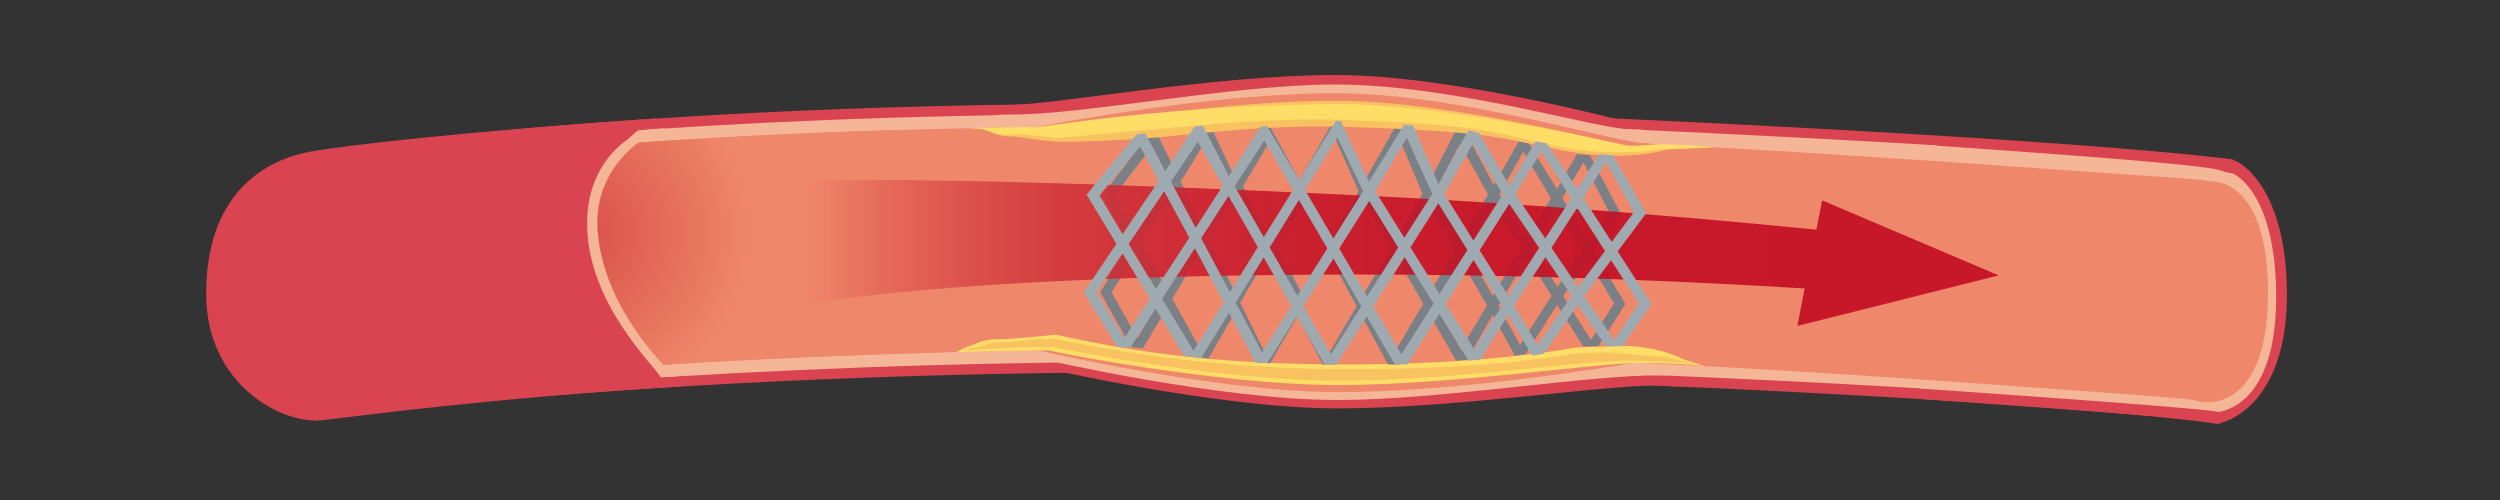 <svg id="レイヤー_1" data-name="レイヤー 1" xmlns="http://www.w3.org/2000/svg" xmlns:xlink="http://www.w3.org/1999/xlink" viewBox="0 0 500 100"><rect x="0" y="0" width="500" height="100" fill="#333333" stroke="none"/><defs><style>.cls-1{fill:#d94450;}.cls-2{fill:#f5b698;}.cls-3{fill:#ef886a;}.cls-4{fill:#fd6;}.cls-5{fill:#f9c260;}.cls-6{fill:url(#radial-gradient);}.cls-7{fill:url(#radial-gradient-2);}.cls-8{opacity:0.91;}.cls-9{fill:url(#linear-gradient);}.cls-10{fill:url(#linear-gradient-2);}.cls-11{fill:url(#radial-gradient-3);}</style><radialGradient id="radial-gradient" cx="272.56" cy="19544.01" r="57.95" gradientTransform="translate(0 -5750.19) scale(1 0.3)" gradientUnits="userSpaceOnUse"><stop offset="0.08" stop-color="#cccdcd"/><stop offset="0.41" stop-color="#cacbcb"/><stop offset="0.58" stop-color="#c2c3c4"/><stop offset="0.72" stop-color="#b4b6b8"/><stop offset="0.84" stop-color="#a1a4a7"/><stop offset="0.95" stop-color="#888d92"/><stop offset="1" stop-color="#7a8086"/></radialGradient><radialGradient id="radial-gradient-2" cx="114.03" cy="46.44" r="36.65" gradientUnits="userSpaceOnUse"><stop offset="0.08" stop-color="#da5149"/><stop offset="1" stop-color="#ef886a"/></radialGradient><linearGradient id="linear-gradient" x1="373.58" y1="49.02" x2="161.25" y2="49.02" gradientUnits="userSpaceOnUse"><stop offset="0" stop-color="#c30d23"/><stop offset="0.37" stop-color="#c40f24"/><stop offset="0.53" stop-color="#c61628"/><stop offset="0.65" stop-color="#cb2330"/><stop offset="0.76" stop-color="#d1353a"/><stop offset="0.85" stop-color="#da4d48"/><stop offset="0.93" stop-color="#e46958"/><stop offset="1" stop-color="#ef886a"/></linearGradient><linearGradient id="linear-gradient-2" x1="371.48" y1="52.63" x2="177.93" y2="52.63" xlink:href="#linear-gradient"/><radialGradient id="radial-gradient-3" cx="273.54" cy="20947.67" r="75.48" gradientTransform="translate(0 -5867.11) scale(1 0.28)" gradientUnits="userSpaceOnUse"><stop offset="0.08" stop-color="#fff"/><stop offset="0.39" stop-color="#fdfdfd"/><stop offset="0.56" stop-color="#f5f6f7"/><stop offset="0.69" stop-color="#e7eaeb"/><stop offset="0.81" stop-color="#d4d8db"/><stop offset="0.91" stop-color="#bbc2c7"/><stop offset="1" stop-color="#9fa9b0"/></radialGradient></defs><title>アートボード 1</title><path class="cls-1" d="M327,24.8S291.22,15,267.14,15c-25,0-56.84,6.16-66,6-8.45-.19-4.34,3.35-4.34,3.35l129.17,3.26Z"/><path class="cls-1" d="M207.67,73.35s35.75,8.33,59.83,8.33c25,0,57.65-5.39,66.06-4.47s4.35-3.35,4.35-3.35L208.73,70.6Z"/><path class="cls-1" d="M443.51,59c0,21.15-1.59,25.73-.29,25.73,1.85,0,14.16-3.7,14.16-25.73,0-21.26-9.19-26.87-11.15-27.12C444.93,31.7,443.51,39.14,443.51,59Z"/><path class="cls-1" d="M443.22,84.72s-33.09-5.09-156.62-9.35S69,83,69,83V29.7s86.78-13,217.6-7.6,159.7,9.78,159.7,9.78Z"/><path class="cls-2" d="M443.23,82.67C429.76,81,396.76,77.1,286.67,73.31c-17.78-.62-36-.93-54.19-.93-85.09,0-148.7,6.8-161.42,8.27V31.5c10.55-1.44,67.65-8.64,152.26-8.64,20.89,0,42.14.44,63.19,1.3C404,29,432.84,32.29,444.24,33.7Z"/><path class="cls-1" d="M446.3,31.88s13.62.84-59.34-4.24a84.37,84.37,0,0,1,2.76,28.54,73.11,73.11,0,0,1-5.46,23.64c72.28,5,59,4.9,59,4.9Z"/><path class="cls-2" d="M455.23,59.43c0-18.83-6.81-24-8.81-24.79v0l-.15,0a1.32,1.32,0,0,0-.42-.07c-4.09-.66,6-1-60.8-5.59,1.74,6.24,5.56,15,4.66,27.24-.75,10.26-3.2,15.62-5.66,21.49,64.94,4.48,59.31,4.7,59.39,4.7h.06v0C445.6,82.17,455.23,79.89,455.23,59.43Z"/><path class="cls-2" d="M326.56,25.9c-6.88.08-35.45-9-59.53-9-20.77,0-51.15,6.25-65.26,6-7-.11-5,3.05-5,3.05L327,28.06S333.43,25.83,326.56,25.9Z"/><path class="cls-3" d="M328.85,28.64c-7.41-.54-37.57-10-61.64-10-30.68,0-70.46,8.92-70.46,8.92l129.17,3.26S336.26,29.18,328.85,28.64Z"/><path class="cls-2" d="M207.67,71.65S243.42,80,267.5,80c20.78,0,50.74-5.14,64.85-4.92,7,.11,5.56-2.89,5.56-2.89L207.67,70.09Z"/><path class="cls-3" d="M207.67,70.09s35.75,8.33,59.83,8.33c30.67,0,70.41-7.82,70.41-7.82L208.73,67.34Z"/><path class="cls-3" d="M442.69,36.34h-.14c-5.4-.76,5.12.16-55.65-4.16l-.2,0-.12,0h0l-4.44-.3-.32,0h0c-27.95-1.9-60.17-3.74-95.22-5.19C155.78,21.27,69,34.26,69,34.26V78.42s94.07-11.86,217.6-7.6c34.88,1.2,67.54,3,96.28,5l1.69.12h.07c63.92,4.47,52,3.87,56.07,4.52a5.6,5.6,0,0,0,.75,0c1.85,0,12.14-.4,12.14-21.87C453.6,37.84,444.54,36.34,442.69,36.34Z"/><path class="cls-4" d="M211.18,66.93c-5.78.61-11,1-11.72.93a11.64,11.64,0,0,0-3.5.54,14,14,0,0,1-2.35.89,17.61,17.61,0,0,0-2.3,1.13s11.64-.26,16.36-.33l2.1,0C217.83,71.83,246.94,77,267.5,77c23.86,0,53.41-4.72,61.57-4.4,6.41,0,11.77.61,11.77.61s-2.33-.82-2.85-.93a14.51,14.51,0,0,1-2.35-.9,27.73,27.73,0,0,0-8.91-2.11c-2.66-.27-8.63.22-11.38.19-14,2.48-30.44,3.42-46.51,3.42C244.78,72.89,228,70.68,211.18,66.93Z"/><path class="cls-5" d="M210.4,67.63l-.91.28c-.23,0-1.57-.1-1.82-.08-6.2.63-6.75.69-7.49.61a11,11,0,0,0-3.43.62,16,16,0,0,1-2.45.6l-1.7.43s8.81-.58,13.53-.65l4.5-.08c8.06,1.77,36.21,6.78,56.76,6.78,23.87,0,48.46-4.12,59.23-4,6.4,0,12.87.76,12.87.76s-1.45-.36-2-.47a12.22,12.22,0,0,1-2.14-.48,10.06,10.06,0,0,0-3.28-.64c-.74.08-2.25-.06-8.45-.69-2.66-.27-5.39,0-8.14,0-14,2.47-30.13,3.21-46.19,3.22A286.66,286.66,0,0,1,210.4,67.63Z"/><path class="cls-6" d="M325.09,60.8l-6.28-10.52,5.29-7.63L318,31.1l-2.6-.29-4,7-5.65-9.15-2-.37-5,8.74-5.54-10.41L291.23,26l-5.59,10.8L281,25.11l-1.7-.18-6.43,11.35L267.58,24.2l-.9,0L259.88,36l-5.38-9.76-1.08-2-6.56,11-4.79-10.08-1.52.17-5.46,8.94-3.71-7.61-1.66.3-9.17,12,5.5,9.84-6,9.68,6.15,10.92,2.39.26,4.73-7.91,5.29,9.47,3.09.49,5.21-9.08,4.9,9.92,2.21.1,5.45-9.38,5.1,9.64h2.23l5.62-9.58,5.19,9.58h2.33l5.9-10.15,5.41,9.4,2.15-.22L298.52,63,303,71.17l2.16-.37L311.41,61l5.26,8.3,3-.08Zm-8.4-28.35,5.12,10-4.1,5.93-5.24-8.76Zm-.21,17.75-5,7.21-4.91-7.86,4.76-8ZM304.66,30.35l5.54,9.32-4.79,8-5.54-8.84Zm-.38,19.23-5.73,9.6-5.28-9.13,5.48-9.3ZM292,28.77l5.59,10.12-5.44,9.21-5.39-9.33ZM291,50l-5.18,8.78-5.36-9.31,5.16-8.8ZM279.79,27.57l4.71,11.2-5.16,8.79L274,38.23ZM278.21,49.5l-5.74,9.79-5.18-9.58,5.54-9.53Zm-11.27-22,4.77,10.73L266.2,47.7,261,38Zm-.71,22.32-5.53,9.51-5.12-9.71L261,40.16ZM254.05,28.14,259.4,38,254,47.46,248.6,37.25Zm-1.87,21.29-5.17,9L241.7,47.65l5.06-8.46ZM241.05,28.37l4.65,8.79-5,8.4-4.56-9.25Zm-1.57,19.18L233.35,57.8l-5-9,6.58-10.55Zm-16.59-8.46,7.57-9.84,3.42,6.94-6.65,10.66Zm4.58,28.55-5.17-9.16,4.85-7.78,5,9Zm12.8,2.53-5.82-10.41,6.06-10.12,5.34,10.82Zm12.69.32-4.91-9.95,5.21-9.06,5.12,9.69Zm12.73.36-5.09-9.63,5.54-9.53,5.18,9.57Zm13,0-5.17-9.57,5.77-9.85,5.36,9.31Zm13.45-1L287,60.77,292.13,52l5.28,9.12ZM304,69l-4.31-7.88,5.78-9.68,4.83,7.72Zm8.65-9.78,5-7.17,5.16,8.63L318.2,68Z"/><path class="cls-5" d="M193.82,25.64s2.33.11,2.85.23a14,14,0,0,1,2.35.9,11.66,11.66,0,0,0,3.5.53c.74-.07,2,.35,8.2,1,1.48.15,9.42,0,19.82-.73,11.36-1.09,24.59-2.66,38.61-2.2,28.73.93,30.69,2.13,41.54,4.37s17.71,1.11,18,1.09c3.1-.32,4.45-1.09,6.34-1,.75,0,7.82-.35,7.82-.35s-4.54-.42-9.91-.55c-2.62-.06-6,.58-8.06.14h0c-8.06-1.77-37-8.91-57.55-8.91-23.86,0-49.31,4.7-59.37,6.32C201.51,26.39,193.82,25.64,193.82,25.64Z"/><path class="cls-4" d="M193.82,25.64s2.33.11,2.85.23a14,14,0,0,1,2.35.9,13.09,13.09,0,0,0,3.55.12c.75-.07,2.23,0,8.43.66,1.48.14,9-.87,19.43-1.62C241.79,24.84,255,23.5,269,24c28.73.93,30.26,2.76,41.11,5A62.9,62.9,0,0,0,329,30.23a46.77,46.77,0,0,1,6-.47c.75,0,7.82-.35,7.82-.35s-4.54-.42-9.91-.55c-2.62-.06-6,.58-8.06.14h0c-8.06-1.77-37.14-8.2-57.7-8.2a429.75,429.75,0,0,0-59.5,4.63C201.23,25.4,193.82,25.64,193.82,25.64Z"/><path class="cls-7" d="M187.06,46.29c-1.39-9.08-4.27-15.62-7.93-20.29C110.4,28.06,69,34.26,69,34.26V78.42s47.53-6,119.38-7.93C189,64.2,188.58,56.27,187.06,46.29Z"/><path class="cls-1" d="M131.31,23.68c-37.74,2.55-62.39,5.4-69.23,6.64s-20.76,6.44-20.85,28.3C41.16,77,56.55,84.89,64.28,84.05s32.57-4.34,72.22-6.78c0,0-16.53-10.68-18.08-28.86S131.31,23.68,131.31,23.68Z"/><path class="cls-2" d="M117.43,45.39c.39,15.29,12.92,27.26,14.78,30.09,1.24-.08,1.52-.11,2.8-.18,0,0-13.91-12.2-15.45-28.66-1.3-13.88,10.65-20.54,13.7-21-2.52.15,0,0-2.39.16C127.07,25.81,117.08,31.66,117.43,45.39Z"/><g class="cls-8"><path class="cls-9" d="M270.24,39c-98.5-4.68-114.1-2.5-114.1-2.5l-2,25.63s27.94-7.25,118.52-7.22c50.87,0,94.05,3.18,94.05,3.18l1.32-11.66S320.74,41.35,270.24,39Z"/><polygon class="cls-10" points="364.43 40.07 359.46 65.19 399.74 55.08 364.43 40.07"/></g><path class="cls-11" d="M330.32,60.8l-6.79-10.52,5.71-7.63L322.63,31.1l-2.81-.29-4.37,7-6.1-9.15-2.2-.37L301.8,37l-6-10.41-2.1-.54-6,10.8-5.05-11.72-1.83-.18-7,11.35L268.16,24.2l-1,0L259.84,36,254,26.25l-.62-1.07-1.23.14-6.4,9.89-5.19-10.08-1.64.17-5.89,8.94-4-7.61-1.8.3-9.91,12,5.95,9.84-6.52,9.68,6.66,10.92,2.58.26,5.11-7.91,5.72,9.47,3.34.49,5.63-9.08,5.29,9.92,2.39.1,5.89-9.38,5.51,9.64h2.42l6.07-9.58,5.6,9.58h2.53l6.37-10.15,5.85,9.4,2.33-.22L301.6,63l4.81,8.13,2.33-.37L315.53,61l5.68,8.3,3.28-.08Zm-9.08-28.35,5.53,10-4.44,5.93-5.65-8.76ZM321,50.2l-5.39,7.21-5.32-7.86,5.15-8ZM308.23,30.35l6,9.32-5.18,8-6-8.84Zm-.4,19.23-6.2,9.6-5.7-9.13,5.92-9.3ZM294.55,28.77l6,10.12-5.87,9.21-5.83-9.33ZM293.48,50l-5.59,8.78-5.8-9.31,5.58-8.8ZM281.36,27.57l5.09,11.2-5.58,8.79-5.81-9.33ZM279.64,49.5l-6.2,9.79-5.59-9.58,6-9.53Zm-12.17-22,5.15,10.73-5.95,9.47L261,38Zm-2,22.18-6,9.5-5.54-9.7L259.78,40Zm-12.6-21.57L258.6,38l-5.85,9.43-5.82-10.2Zm-1.32,21.32-5.58,9-5.74-10.78,5.47-8.46Zm-12-21.06,5,8.79-5.43,8.4-4.93-9.25Zm-1.7,19.18L231.17,57.8l-5.44-9,7.11-10.55Zm-17.93-8.46L228,29.25l3.7,6.94-7.19,10.66Zm4.94,28.55-5.58-9.16,5.24-7.78,5.46,9Zm13.85,2.53-6.29-10.41,6.55-10.12,5.76,10.82Zm13.71.32-5.3-9.95,5.62-9.06,5.53,9.69Zm13.76.36-5.5-9.63,6-9.53,5.59,9.57Zm14.09,0-5.59-9.57,6.24-9.85,5.8,9.31Zm14.54-1-5.65-9.07L294.7,52l5.69,9.12ZM307.5,69l-4.66-7.88,6.24-9.68,5.23,7.72Zm9.35-9.78,5.36-7.17,5.57,8.63L322.87,68Z"/></svg>